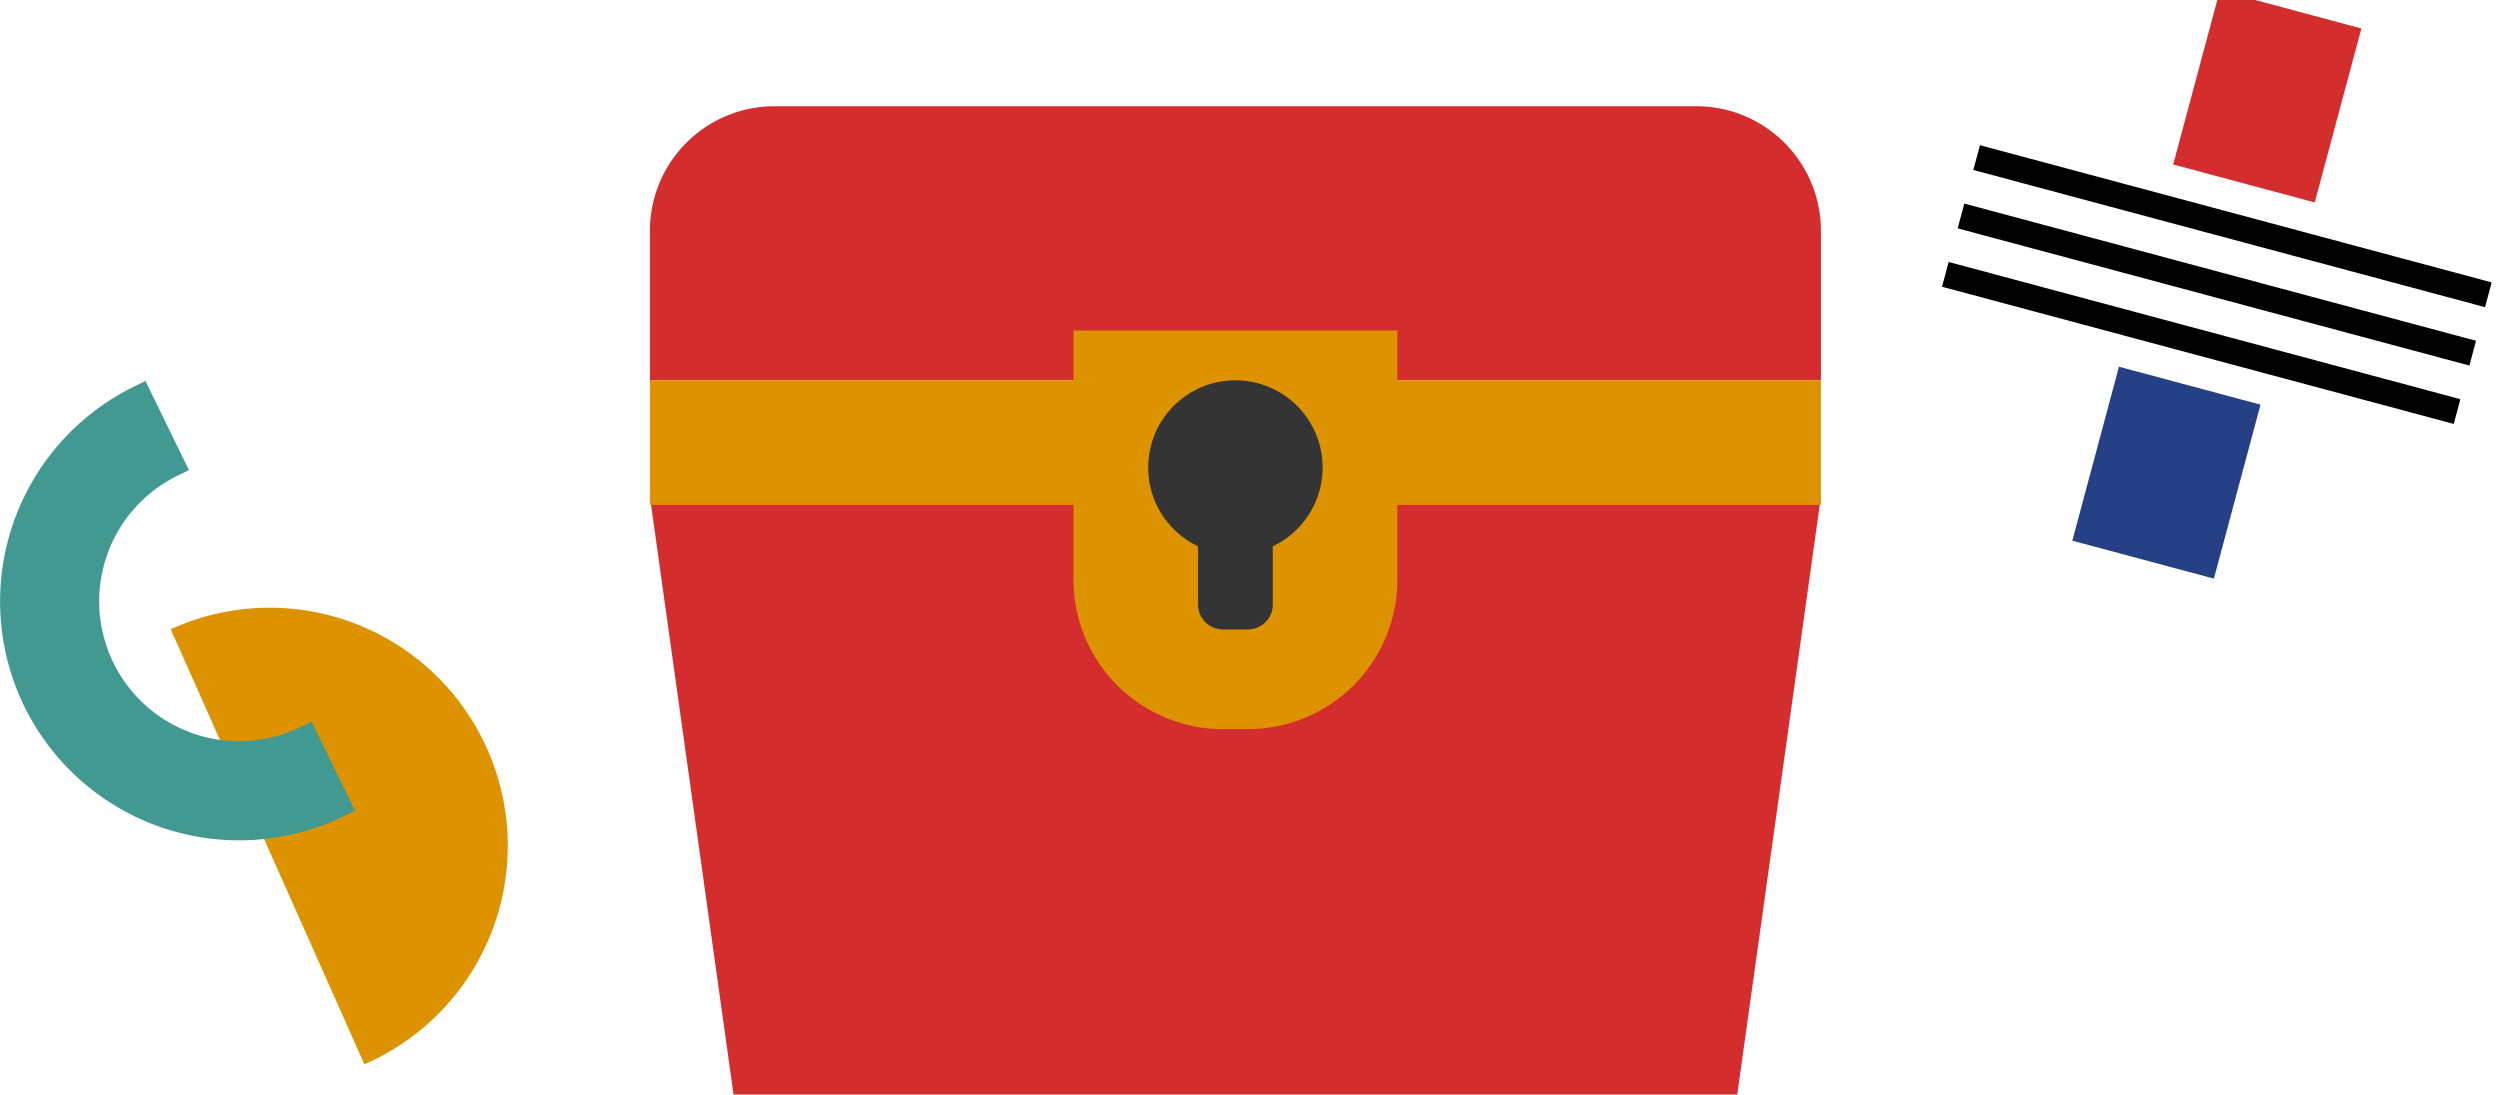 <svg xmlns="http://www.w3.org/2000/svg" width="100.341" height="43.93" viewBox="0 0 100.341 43.93">
  <g id="グループ_13292" data-name="グループ 13292" transform="translate(-183.461 -996.07)">
    <g id="グループ_13289" data-name="グループ 13289" transform="translate(185.469 1033.943) rotate(-69)">
      <path id="パス_4394" data-name="パス 4394" d="M13.515,0A9.557,9.557,0,1,1,0,13.515" transform="translate(0 0)" fill="#dd9300"/>
    </g>
    <path id="合体_67" data-name="合体 67" d="M4.207,13.05A9.606,9.606,0,0,1,8.625.22L9.074,0,10.82,3.578l-.45.22A5.614,5.614,0,1,0,15.292,13.89l.449-.22,1.746,3.579-.45.219A9.6,9.6,0,0,1,4.207,13.05Z" transform="translate(180.225 1011.361)" fill="#429991"/>
    <g id="グループ_13288" data-name="グループ 13288" transform="translate(2482.546 266.334)">
      <path id="パス_10769" data-name="パス 10769" d="M0,0H47L43.642,24H3.357Z" transform="translate(-2273 749.666)" fill="#d32d2d"/>
      <path id="長方形_3646" data-name="長方形 3646" d="M5,0H42a5,5,0,0,1,5,5v6a0,0,0,0,1,0,0H0a0,0,0,0,1,0,0V5A5,5,0,0,1,5,0Z" transform="translate(-2273 734)" fill="#d32d2d"/>
      <rect id="長方形_3647" data-name="長方形 3647" width="47" height="5" transform="translate(-2273 745)" fill="#dd9300"/>
      <path id="長方形_3648" data-name="長方形 3648" d="M0,0H13a0,0,0,0,1,0,0V10a6,6,0,0,1-6,6H6a6,6,0,0,1-6-6V0A0,0,0,0,1,0,0Z" transform="translate(-2256 743)" fill="#dd9300"/>
      <circle id="楕円形_557" data-name="楕円形 557" cx="3.5" cy="3.5" r="3.5" transform="translate(-2253 745)" fill="#343434"/>
      <path id="長方形_3649" data-name="長方形 3649" d="M0,0H3A0,0,0,0,1,3,0V5A1,1,0,0,1,2,6H1A1,1,0,0,1,0,5V0A0,0,0,0,1,0,0Z" transform="translate(-2251 749)" fill="#343434"/>
    </g>
    <g id="グループ_13290" data-name="グループ 13290" transform="matrix(0.966, 0.259, -0.259, 0.966, 2852.125, 814.324)">
      <g id="グループ_13274" data-name="グループ 13274" transform="translate(-2452 851.596)">
        <g id="グループ_3497" data-name="グループ 3497">
          <rect id="長方形_1286" data-name="長方形 1286" width="21.262" height="1.029"/>
        </g>
        <g id="グループ_3498" data-name="グループ 3498" transform="translate(0 4.852)">
          <rect id="長方形_1287" data-name="長方形 1287" width="21.262" height="1.029"/>
        </g>
        <g id="グループ_3499" data-name="グループ 3499" transform="translate(0 2.426)">
          <rect id="長方形_1288" data-name="長方形 1288" width="21.262" height="1.029"/>
        </g>
      </g>
      <rect id="長方形_3876" data-name="長方形 3876" width="7.228" height="5.882" transform="translate(-2444.31 850.335) rotate(-90)" fill="#d32d2d"/>
      <rect id="長方形_3877" data-name="長方形 3877" width="7.228" height="5.882" transform="translate(-2444.31 865.966) rotate(-90)" fill="#254084"/>
    </g>
  </g>
</svg>
